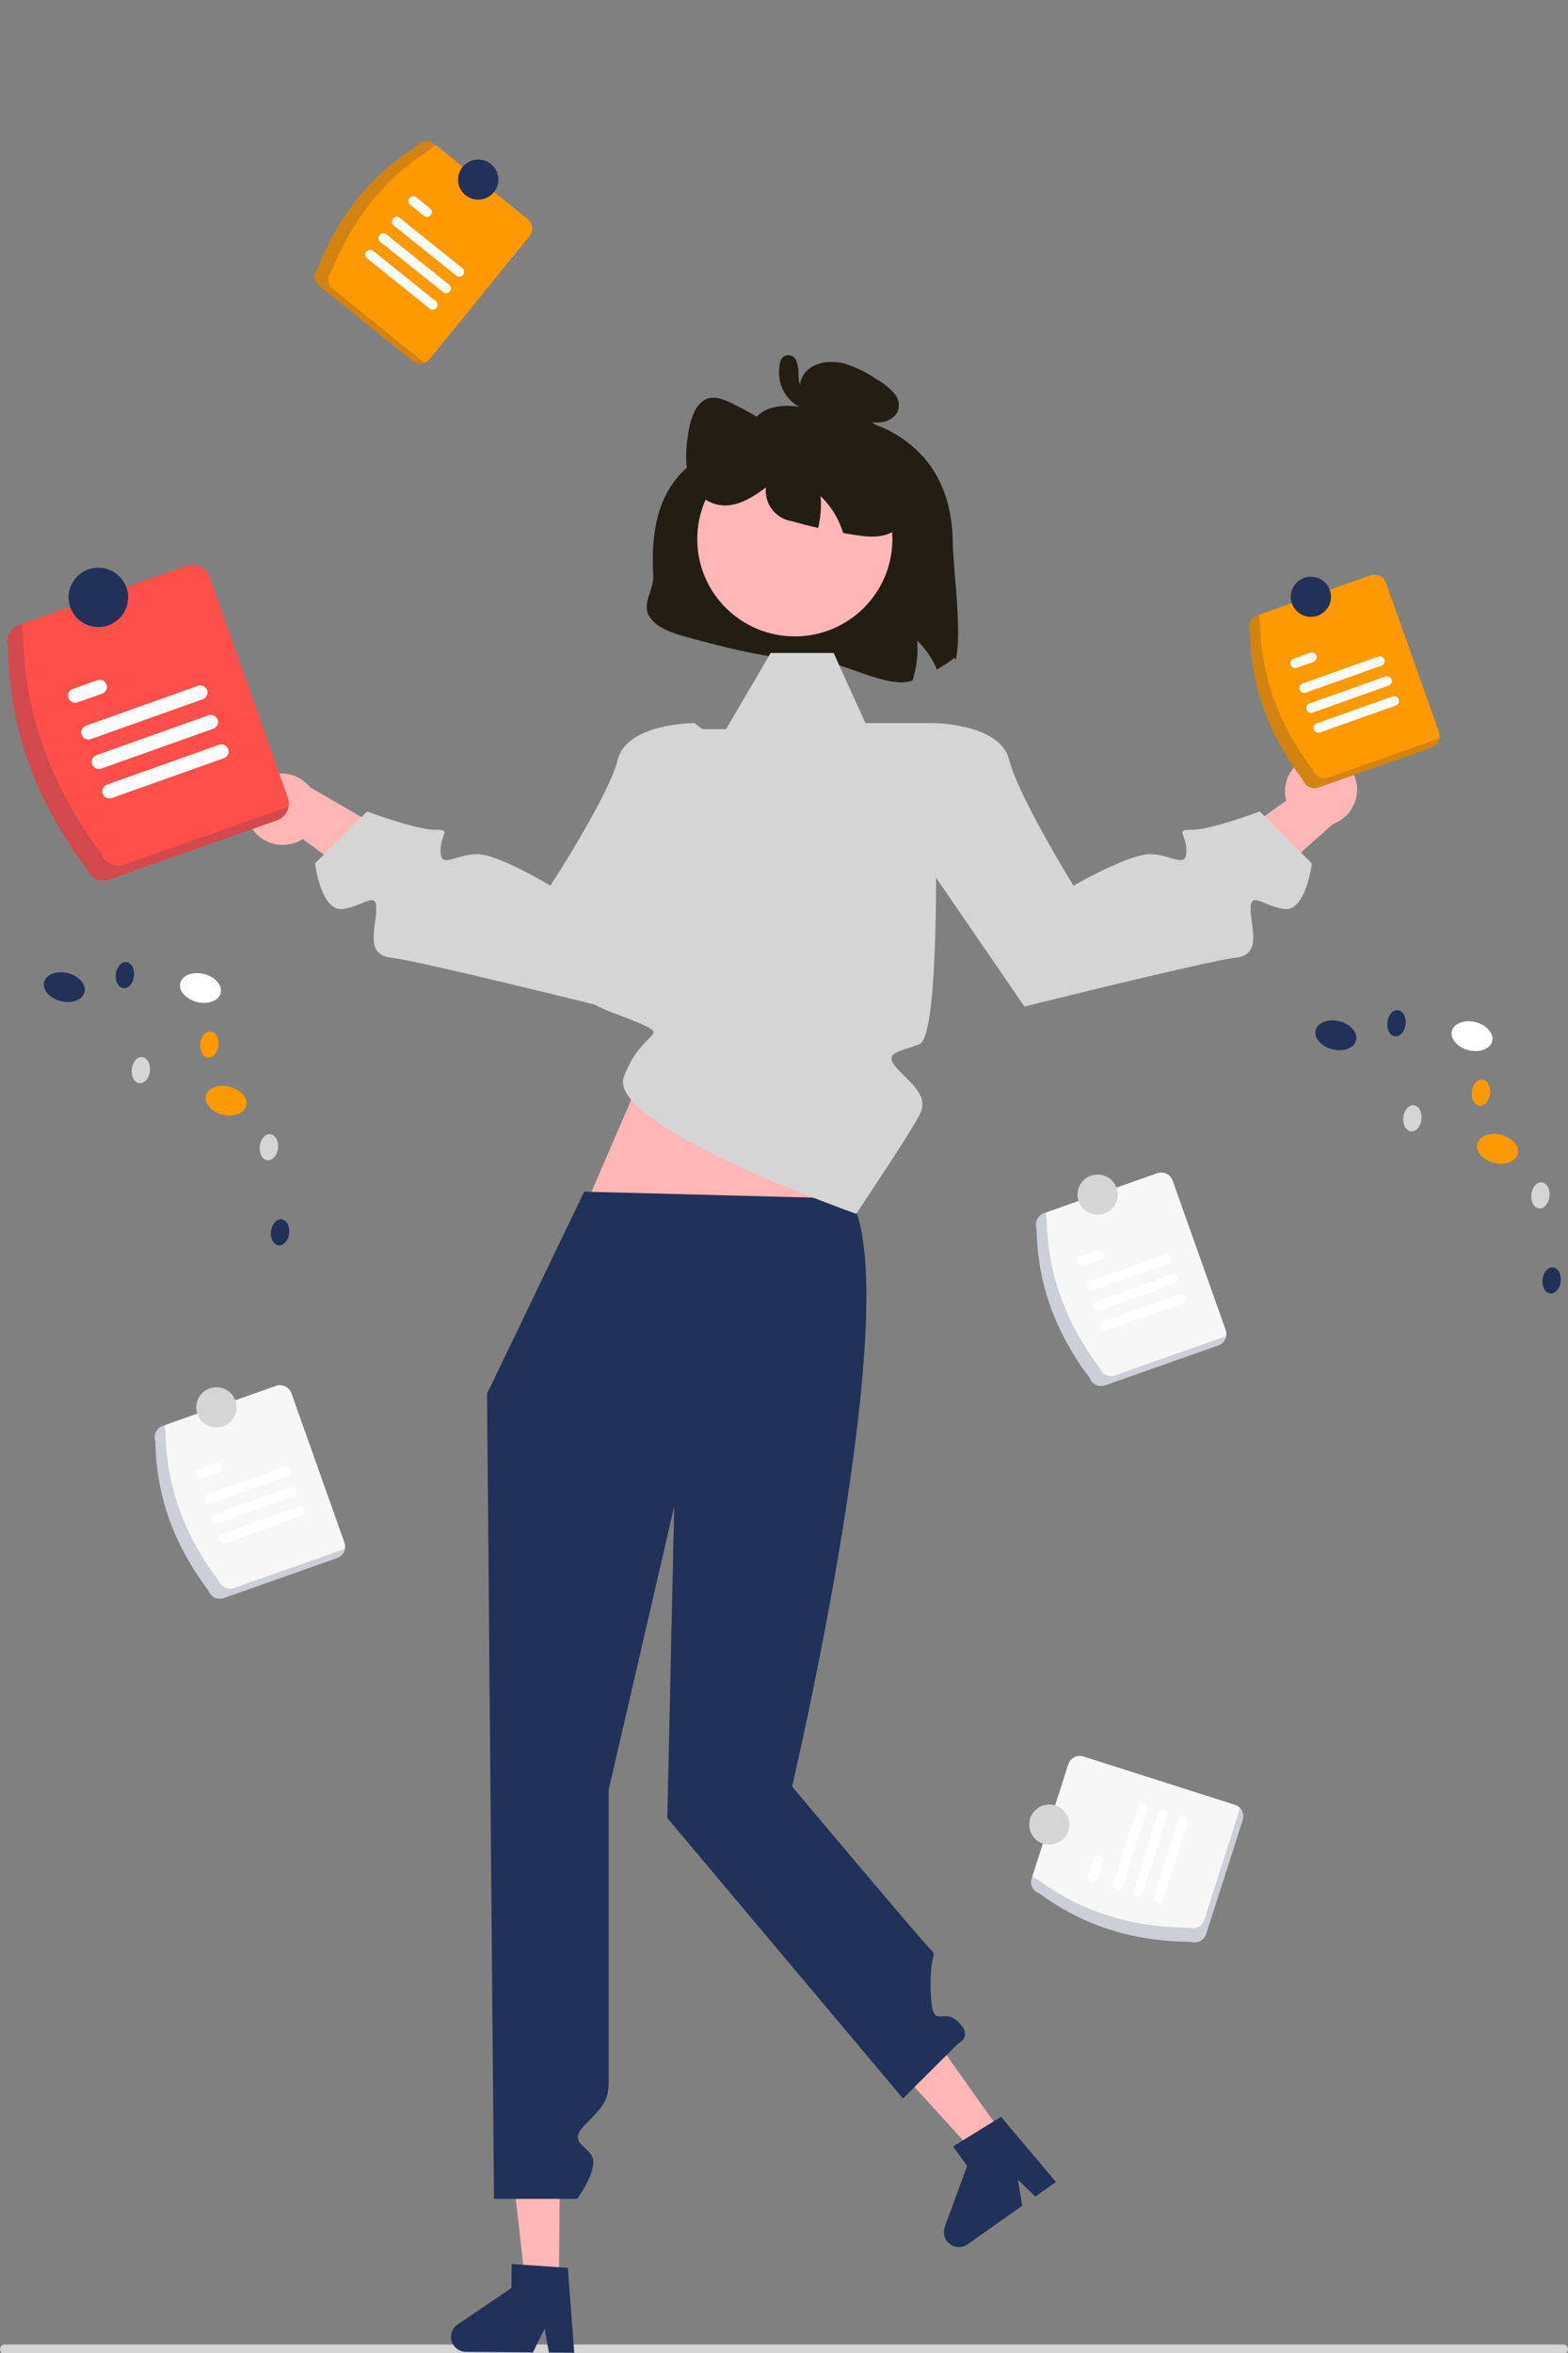 <svg xmlns="http://www.w3.org/2000/svg" width="168" height="252" viewBox="0 0 168 252" fill="none"><rect x="0" y="0" width="168" height="252" fill="#808080" stroke="none"/><g clip-path="url(#clip0_21_1803)"><path d="M2.30917e-06 251.599C-0 251.666 0.013 251.733 0.038 251.794C0.064 251.856 0.101 251.913 0.149 251.96C0.196 252.008 0.252 252.045 0.314 252.071C0.376 252.097 0.443 252.11 0.51 252.111H167.487C167.623 252.111 167.753 252.057 167.85 251.961C167.946 251.865 168 251.735 168 251.599C168 251.464 167.946 251.334 167.85 251.238C167.753 251.142 167.623 251.088 167.487 251.088H0.513C0.446 251.088 0.379 251.101 0.317 251.126C0.255 251.152 0.199 251.189 0.151 251.236C0.103 251.283 0.065 251.339 0.04 251.401C0.014 251.463 0 251.529 2.30917e-06 251.596V251.599Z" fill="#D5D5D6"></path><path d="M22.331 170.352C18.775 165.637 16.72 160.365 16.652 154.354C16.538 154.03 16.557 153.674 16.705 153.364C16.854 153.054 17.119 152.815 17.444 152.7L29.566 148.425C29.891 148.311 30.248 148.33 30.559 148.478C30.87 148.626 31.109 148.891 31.225 149.215L36.904 165.212C37.019 165.536 36.999 165.892 36.851 166.202C36.703 166.512 36.437 166.751 36.112 166.866L23.99 171.141C23.665 171.255 23.308 171.236 22.997 171.088C22.686 170.94 22.447 170.675 22.331 170.352Z" fill="#F7F7F7"></path><path opacity="0.2" d="M25.068 170.067C24.743 170.181 24.386 170.162 24.075 170.014C23.764 169.866 23.524 169.601 23.409 169.277C19.853 164.563 17.797 159.29 17.73 153.279C17.656 153.066 17.639 152.838 17.683 152.616L17.444 152.7C17.119 152.815 16.854 153.054 16.705 153.364C16.557 153.674 16.538 154.03 16.652 154.354C16.72 160.365 18.775 165.637 22.331 170.352C22.447 170.675 22.686 170.94 22.997 171.088C23.308 171.236 23.665 171.255 23.99 171.141L36.112 166.866C36.327 166.789 36.518 166.657 36.666 166.483C36.813 166.31 36.911 166.1 36.951 165.876L25.068 170.067Z" fill="#213159"></path><path d="M30.747 158.093L22.632 160.98C22.503 161.026 22.361 161.019 22.237 160.96C22.113 160.902 22.018 160.797 21.971 160.668C21.925 160.539 21.933 160.398 21.991 160.274C22.05 160.151 22.155 160.055 22.285 160.009L30.4 157.122C30.529 157.077 30.671 157.084 30.794 157.143C30.918 157.201 31.013 157.306 31.059 157.435C31.105 157.563 31.098 157.705 31.04 157.828C30.981 157.952 30.876 158.047 30.747 158.093Z" fill="white"></path><path d="M23.463 157.684L21.677 158.319C21.613 158.342 21.546 158.352 21.478 158.349C21.41 158.346 21.343 158.33 21.282 158.301C21.22 158.272 21.165 158.231 21.119 158.181C21.073 158.131 21.038 158.073 21.015 158.009C20.992 157.945 20.982 157.878 20.985 157.81C20.988 157.742 21.005 157.676 21.034 157.615C21.063 157.554 21.103 157.499 21.154 157.453C21.204 157.407 21.263 157.372 21.327 157.349L21.33 157.348L23.115 156.713C23.244 156.668 23.386 156.675 23.509 156.734C23.633 156.792 23.728 156.897 23.774 157.026C23.82 157.154 23.813 157.296 23.755 157.419C23.697 157.542 23.591 157.637 23.463 157.684Z" fill="white"></path><path d="M32.275 162.359L24.16 165.247C24.031 165.292 23.889 165.285 23.766 165.226C23.642 165.167 23.547 165.062 23.501 164.934C23.455 164.805 23.462 164.664 23.52 164.541C23.579 164.417 23.684 164.322 23.812 164.276L31.927 161.389C32.056 161.343 32.199 161.349 32.322 161.407C32.446 161.466 32.542 161.57 32.589 161.699C32.635 161.827 32.629 161.969 32.57 162.093C32.512 162.216 32.407 162.312 32.278 162.358L32.275 162.359Z" fill="white"></path><path d="M31.51 160.227L23.395 163.114C23.265 163.16 23.123 163.153 22.999 163.095C22.875 163.036 22.78 162.931 22.733 162.803C22.687 162.674 22.694 162.532 22.753 162.409C22.811 162.285 22.917 162.19 23.046 162.144L23.047 162.143L31.162 159.256C31.291 159.211 31.433 159.218 31.557 159.276C31.68 159.335 31.776 159.44 31.822 159.569C31.867 159.697 31.86 159.839 31.802 159.962C31.744 160.085 31.639 160.181 31.51 160.227Z" fill="white"></path><path d="M23.183 152.866C24.374 152.866 25.339 151.904 25.339 150.717C25.339 149.53 24.374 148.568 23.183 148.568C21.992 148.568 21.027 149.53 21.027 150.717C21.027 151.904 21.992 152.866 23.183 152.866Z" fill="#D5D5D6"></path><path d="M102.078 57.916C102.113 61.061 103.117 67.61 102.397 70.691L102.281 70.433C101.682 70.906 101.046 71.33 100.38 71.701C99.898 70.535 99.179 69.481 98.267 68.607C98.387 70.053 98.216 71.508 97.763 72.887C95.068 73.854 90.338 70.807 87.407 70.743C82.69 70.635 78.094 69.466 73.589 68.229C71.989 67.791 70.23 67.219 69.506 65.896C68.782 64.572 70.078 63.144 69.993 61.65C69.389 51.012 74.473 49.229 79.31 46.386C80.374 45.761 80.897 44.414 82.1 43.89C83.768 43.164 85.755 43.512 87.571 43.877C87.12 43.729 86.715 43.468 86.395 43.118C86.075 42.769 85.85 42.344 85.743 41.883C85.667 41.431 85.718 40.968 85.89 40.543C86.062 40.118 86.348 39.749 86.717 39.477C87.717 38.707 89.209 38.613 90.485 38.94C91.718 39.324 92.884 39.895 93.943 40.633C94.662 41.026 95.304 41.544 95.84 42.162C96.092 42.455 96.249 42.818 96.289 43.202C96.329 43.586 96.25 43.973 96.064 44.311C95.834 44.601 95.541 44.835 95.207 44.997C94.874 45.158 94.508 45.243 94.137 45.243C93.565 45.26 92.994 45.201 92.438 45.067C94.986 45.694 97.282 47.079 99.022 49.038C101.181 51.543 102.039 54.77 102.078 57.916Z" fill="#231D14"></path><path d="M26.716 88.23C27.155 89.158 27.939 89.878 28.902 90.238C29.865 90.598 30.931 90.569 31.873 90.158C32.064 90.071 32.246 89.969 32.419 89.852L43.521 97.981L49.641 93.818L33.226 84.321C32.685 83.642 31.934 83.161 31.09 82.953C30.245 82.745 29.356 82.821 28.56 83.169C28.108 83.372 27.702 83.661 27.363 84.021C27.024 84.38 26.759 84.802 26.584 85.264C26.409 85.725 26.326 86.216 26.342 86.709C26.357 87.202 26.469 87.687 26.673 88.137C26.687 88.168 26.701 88.199 26.716 88.23Z" fill="#FFB6B6"></path><path d="M141.135 80.852C140.114 80.979 139.183 81.498 138.541 82.298C137.898 83.099 137.594 84.117 137.693 85.138C137.716 85.345 137.757 85.55 137.814 85.75L126.609 93.737L128.675 100.83L142.838 88.235C143.653 87.933 144.345 87.371 144.807 86.636C145.268 85.902 145.472 85.035 145.387 84.173C145.334 83.682 145.185 83.207 144.948 82.774C144.711 82.341 144.39 81.959 144.005 81.65C143.62 81.34 143.177 81.109 142.702 80.97C142.227 80.832 141.73 80.787 141.238 80.84C141.203 80.844 141.169 80.848 141.135 80.852Z" fill="#FFB6B6"></path><path d="M59.883 244.537L56.275 244.507L54.678 230.312L60.003 230.356L59.883 244.537Z" fill="#FFB6B6"></path><path d="M48.324 250.257C48.321 250.683 48.488 251.093 48.788 251.397C49.087 251.701 49.496 251.875 49.924 251.879L57.098 251.938L58.354 249.401L58.815 251.951L61.522 251.976L60.838 242.88L59.897 242.817L56.055 242.553L54.816 242.471L54.794 245.044L49.031 248.94C48.815 249.086 48.638 249.282 48.515 249.512C48.392 249.741 48.327 249.997 48.324 250.257Z" fill="#213159"></path><path d="M107.446 228.605L104.501 230.681L94.883 220.092L99.231 217.026L107.446 228.605Z" fill="#FFB6B6"></path><path d="M101.421 239.977C101.668 240.325 102.044 240.56 102.466 240.633C102.887 240.705 103.32 240.607 103.67 240.362L109.527 236.232L109.059 233.442L110.928 235.243L113.139 233.686L107.252 226.702L106.452 227.2L103.179 229.223L102.125 229.877L103.616 231.979L101.223 238.497C101.133 238.741 101.105 239.003 101.139 239.261C101.174 239.519 101.27 239.764 101.421 239.977Z" fill="#213159"></path><path d="M62.59 129.447L73.071 105.188H97.213L90.25 130.506L62.59 129.447Z" fill="#FFB6B6"></path><path d="M62.59 127.626L52.184 149.263L52.926 235.489H61.839C61.839 235.489 63.572 233.159 63.572 231.527C63.572 229.894 60.625 229.658 62.59 227.654C64.555 225.651 65.21 224.998 65.21 223.039V191.702L72.238 161.325L71.495 194.703L96.749 224.744L102.632 218.88C102.632 218.88 104.352 218.124 102.632 216.501C100.911 214.878 99.838 217.745 99.72 213.21C99.601 208.675 100.584 209.654 99.601 208.675C98.618 207.695 84.865 191.331 84.865 191.331C84.865 191.331 97.308 138.487 91.085 128.367L62.59 127.626Z" fill="#213159"></path><path d="M91.74 129.999C91.74 129.999 64.883 120.531 66.848 115.308C68.813 110.085 72.114 111.09 68.171 109.445C64.228 107.8 61.615 107.473 64.068 105.188C66.52 102.903 70.123 100.618 70.123 98.332C70.123 96.047 73.071 78.092 73.071 78.092H77.79L82.569 69.931H89.321L92.723 77.439H99.905L100.256 88.865C100.256 88.865 100.72 110.938 98.523 111.817C96.326 112.696 94.361 112.696 96.326 114.655C98.291 116.614 99.41 117.627 98.523 119.405C97.636 121.184 91.74 129.999 91.74 129.999Z" fill="#D5D5D6"></path><path d="M95.672 80.704L99.907 77.439C99.907 77.439 107.136 77.439 108.118 81.357C109.101 85.274 115.015 94.855 115.015 94.855C115.015 94.855 120.892 91.477 123.185 91.477C125.477 91.477 127.115 93.109 127.115 91.151C127.115 89.192 125.805 88.865 127.77 88.865C129.735 88.865 134.976 86.907 134.976 86.907L140.566 92.478C140.566 92.478 139.889 97.68 137.596 97.353C135.303 97.027 133.993 95.394 133.993 97.353C133.993 99.312 135.303 102.25 132.356 102.577C129.408 102.903 109.756 107.8 109.756 107.8L96.327 88.213L95.672 80.704Z" fill="#D5D5D6"></path><path d="M78.64 80.704L74.405 77.439C74.405 77.439 67.176 77.439 66.194 81.357C65.211 85.274 58.967 94.855 58.967 94.855C58.967 94.855 53.42 91.477 51.127 91.477C48.834 91.477 47.197 93.109 47.197 91.151C47.197 89.192 48.507 88.865 46.542 88.865C44.577 88.865 39.336 86.907 39.336 86.907L33.746 92.478C33.746 92.478 34.423 97.68 36.716 97.353C39.009 97.027 40.319 95.394 40.319 97.353C40.319 99.312 39.009 102.25 41.956 102.577C44.904 102.903 64.556 107.8 64.556 107.8L77.985 88.213L78.64 80.704Z" fill="#D5D5D6"></path><path d="M85.159 68.157C90.932 68.157 95.612 63.493 95.612 57.739C95.612 51.986 90.932 47.321 85.159 47.321C79.387 47.321 74.707 51.986 74.707 57.739C74.707 63.493 79.387 68.157 85.159 68.157Z" fill="#FFB6B6"></path><path d="M96.565 56.167C95.336 57.65 93.508 57.572 91.883 57.336C91.37 57.263 90.857 57.181 90.344 57.087C90.253 56.799 90.15 56.511 90.033 56.231C89.552 55.065 88.833 54.011 87.921 53.138C88.017 54.28 87.928 55.431 87.658 56.545C86.705 56.326 85.757 56.081 84.812 55.81C83.977 55.675 83.226 55.225 82.714 54.553C82.202 53.881 81.969 53.039 82.062 52.201C80.704 53.232 79.225 54.126 77.673 54.143C76.798 54.12 75.953 53.819 75.263 53.283C74.572 52.747 74.072 52.005 73.836 51.165C73.413 49.876 73.478 48.389 73.65 46.997C73.857 45.343 74.323 43.525 75.444 42.859C76.345 42.317 77.384 42.704 78.311 43.142C80.353 44.119 82.289 45.303 84.088 46.675L84.11 47.126C84.575 44.904 86.114 43.19 87.791 43.018C88.921 42.906 90.025 43.426 91.09 43.95C92.482 44.562 93.776 45.374 94.931 46.361C96.236 47.544 97.143 49.101 97.526 50.817C97.927 52.678 97.626 54.886 96.565 56.167Z" fill="#231D14"></path><path d="M86.218 41.709C86.325 41.718 86.062 41.658 86.147 41.693C86.105 41.674 86.065 41.652 86.027 41.626C86.02 41.622 85.935 41.553 85.991 41.601C85.863 41.502 85.767 41.368 85.713 41.215C85.595 40.845 85.54 40.457 85.55 40.068C85.571 39.556 85.484 39.046 85.293 38.571C85.237 38.442 85.151 38.329 85.042 38.239C84.933 38.15 84.805 38.088 84.667 38.057C84.53 38.026 84.387 38.029 84.25 38.063C84.114 38.098 83.987 38.165 83.881 38.257C83.529 38.602 83.501 39.184 83.476 39.648C83.449 40.129 83.5 40.611 83.627 41.076C83.846 41.84 84.283 42.524 84.885 43.045C85.581 43.652 86.454 44.02 87.375 44.093C87.502 44.09 87.625 44.051 87.729 43.979C87.834 43.908 87.915 43.808 87.964 43.691C88.012 43.575 88.026 43.447 88.002 43.322C87.979 43.198 87.92 43.084 87.832 42.993L86.675 41.898C86.554 41.777 86.389 41.709 86.218 41.709C86.046 41.709 85.882 41.777 85.761 41.898C85.639 42.018 85.571 42.182 85.571 42.353C85.571 42.524 85.639 42.688 85.761 42.809L86.918 43.904L87.375 42.804C87.184 42.787 86.996 42.748 86.813 42.689C86.615 42.635 86.427 42.552 86.252 42.444C86.081 42.351 85.921 42.239 85.774 42.111C85.68 42.029 85.591 41.942 85.505 41.851C85.475 41.818 85.444 41.784 85.415 41.749C85.417 41.752 85.293 41.597 85.346 41.668C85.212 41.486 85.096 41.291 84.999 41.087C84.964 41.015 84.936 40.94 84.914 40.863C84.873 40.737 84.839 40.608 84.813 40.478C84.764 40.204 84.749 39.925 84.769 39.648C84.775 39.53 84.786 39.413 84.804 39.296C84.821 39.235 84.833 39.173 84.84 39.11C84.843 38.953 84.819 39.193 84.737 39.23L84.411 39.318C84.358 39.313 84.306 39.297 84.26 39.27C84.214 39.243 84.175 39.206 84.145 39.162C84.131 39.109 84.135 39.118 84.156 39.191C84.181 39.277 84.2 39.364 84.213 39.452C84.238 39.656 84.253 39.862 84.257 40.068C84.261 40.504 84.312 40.938 84.408 41.364C84.499 41.791 84.723 42.18 85.047 42.473C85.373 42.767 85.782 42.95 86.218 42.998C86.389 42.997 86.553 42.928 86.674 42.808C86.795 42.687 86.863 42.524 86.865 42.353C86.861 42.184 86.792 42.022 86.671 41.901C86.551 41.781 86.388 41.712 86.218 41.709Z" fill="#231D14"></path><path d="M139.601 83.549C136.045 78.834 133.989 73.562 133.922 67.551C133.807 67.227 133.826 66.871 133.975 66.561C134.123 66.251 134.389 66.013 134.713 65.898L146.835 61.623C147.16 61.508 147.518 61.527 147.829 61.675C148.14 61.823 148.379 62.088 148.494 62.412L154.173 78.41C154.288 78.734 154.269 79.09 154.121 79.4C153.972 79.71 153.706 79.948 153.382 80.063L141.26 84.338C140.935 84.452 140.578 84.433 140.267 84.285C139.956 84.138 139.716 83.873 139.601 83.549Z" fill="#FF9900"></path><path opacity="0.2" d="M142.338 83.264C142.013 83.378 141.655 83.359 141.344 83.211C141.033 83.063 140.794 82.798 140.679 82.475C137.122 77.76 135.067 72.488 135 66.477C134.925 66.264 134.909 66.035 134.952 65.814L134.713 65.898C134.389 66.013 134.123 66.251 133.975 66.561C133.826 66.871 133.807 67.227 133.922 67.551C133.989 73.562 136.045 78.834 139.601 83.549C139.716 83.873 139.956 84.138 140.267 84.285C140.578 84.433 140.935 84.452 141.26 84.338L153.382 80.063C153.597 79.987 153.788 79.855 153.935 79.681C154.082 79.507 154.181 79.297 154.221 79.073L142.338 83.264Z" fill="#213159"></path><path d="M148.015 71.29L139.9 74.177C139.771 74.223 139.628 74.216 139.505 74.157C139.381 74.099 139.285 73.993 139.239 73.865C139.193 73.736 139.2 73.594 139.259 73.471C139.318 73.347 139.423 73.252 139.552 73.206L147.667 70.319C147.731 70.296 147.799 70.286 147.867 70.29C147.935 70.293 148.001 70.31 148.063 70.339C148.124 70.368 148.179 70.408 148.224 70.459C148.27 70.509 148.305 70.567 148.328 70.631C148.351 70.695 148.361 70.762 148.357 70.83C148.354 70.898 148.337 70.964 148.308 71.025C148.279 71.086 148.238 71.141 148.188 71.186C148.138 71.232 148.079 71.267 148.015 71.29Z" fill="white"></path><path d="M140.733 70.88L138.947 71.516C138.883 71.538 138.816 71.548 138.748 71.545C138.68 71.542 138.613 71.525 138.552 71.496C138.491 71.467 138.436 71.427 138.39 71.377C138.344 71.326 138.309 71.268 138.286 71.204C138.263 71.141 138.253 71.073 138.256 71.005C138.26 70.938 138.276 70.871 138.305 70.81C138.334 70.749 138.375 70.694 138.425 70.649C138.476 70.603 138.535 70.568 138.598 70.545L138.6 70.545L140.385 69.91C140.514 69.864 140.656 69.871 140.78 69.93C140.904 69.988 140.999 70.093 141.045 70.222C141.091 70.351 141.084 70.492 141.026 70.616C140.967 70.739 140.862 70.834 140.733 70.88Z" fill="white"></path><path d="M149.545 75.557L141.43 78.444C141.301 78.49 141.158 78.483 141.034 78.425C140.91 78.367 140.815 78.262 140.769 78.133C140.722 78.004 140.729 77.863 140.788 77.739C140.846 77.615 140.952 77.52 141.081 77.474L141.082 77.474L149.197 74.587C149.326 74.541 149.468 74.548 149.592 74.606C149.716 74.665 149.811 74.77 149.857 74.899C149.903 75.027 149.896 75.169 149.838 75.292C149.779 75.416 149.674 75.511 149.545 75.557Z" fill="white"></path><path d="M148.779 73.424L140.664 76.311C140.6 76.334 140.532 76.344 140.465 76.34C140.397 76.337 140.33 76.321 140.269 76.292C140.207 76.263 140.152 76.222 140.107 76.172C140.061 76.122 140.026 76.063 140.003 76C139.98 75.936 139.97 75.868 139.973 75.801C139.977 75.733 139.993 75.667 140.022 75.606C140.051 75.544 140.092 75.49 140.142 75.444C140.193 75.399 140.251 75.364 140.315 75.341L140.316 75.34L148.432 72.453C148.495 72.43 148.563 72.42 148.631 72.424C148.699 72.427 148.765 72.443 148.827 72.472C148.888 72.501 148.943 72.542 148.989 72.592C149.034 72.642 149.07 72.701 149.093 72.764C149.116 72.828 149.126 72.896 149.122 72.963C149.119 73.031 149.102 73.097 149.073 73.158C149.044 73.219 149.004 73.274 148.953 73.32C148.903 73.365 148.844 73.4 148.78 73.423L148.779 73.424Z" fill="white"></path><path d="M140.451 66.063C141.641 66.063 142.606 65.101 142.606 63.914C142.606 62.728 141.641 61.766 140.451 61.766C139.26 61.766 138.295 62.728 138.295 63.914C138.295 65.101 139.26 66.063 140.451 66.063Z" fill="#213159"></path><path d="M34.004 28.785C36.175 23.297 39.608 18.793 44.712 15.591C44.929 15.325 45.243 15.155 45.586 15.118C45.929 15.082 46.272 15.183 46.54 15.399L56.537 23.46C56.804 23.676 56.975 23.989 57.011 24.331C57.047 24.673 56.946 25.015 56.73 25.282L46.021 38.475C45.804 38.742 45.49 38.912 45.147 38.948C44.804 38.984 44.461 38.883 44.193 38.667L34.197 30.607C33.929 30.39 33.758 30.077 33.722 29.735C33.686 29.394 33.787 29.052 34.004 28.785Z" fill="#FF9900"></path><path opacity="0.2" d="M35.679 30.96C35.411 30.744 35.241 30.43 35.205 30.089C35.168 29.747 35.27 29.405 35.486 29.138C37.657 23.651 41.09 19.147 46.194 15.945C46.338 15.771 46.525 15.637 46.737 15.558L46.54 15.399C46.272 15.183 45.929 15.082 45.586 15.118C45.243 15.155 44.929 15.325 44.712 15.591C39.608 18.793 36.175 23.297 34.004 28.785C33.787 29.052 33.686 29.394 33.722 29.735C33.758 30.077 33.929 30.39 34.197 30.607L44.193 38.667C44.371 38.81 44.584 38.903 44.81 38.937C45.035 38.971 45.266 38.946 45.479 38.862L35.679 30.96Z" fill="#213159"></path><path d="M48.89 29.52L42.176 24.137C42.07 24.051 42.002 23.927 41.987 23.791C41.973 23.655 42.013 23.519 42.099 23.413C42.184 23.307 42.309 23.239 42.445 23.224C42.581 23.209 42.718 23.248 42.824 23.334L49.538 28.717C49.645 28.803 49.713 28.927 49.727 29.063C49.742 29.198 49.702 29.334 49.616 29.441C49.53 29.547 49.406 29.615 49.27 29.63C49.134 29.645 48.997 29.605 48.89 29.52Z" fill="white"></path><path d="M45.43 23.119L43.953 21.935C43.847 21.849 43.779 21.725 43.765 21.59C43.75 21.454 43.79 21.318 43.876 21.212C43.962 21.106 44.086 21.038 44.222 21.023C44.358 21.008 44.495 21.047 44.601 21.132L46.078 22.317C46.185 22.402 46.253 22.527 46.267 22.662C46.282 22.798 46.242 22.934 46.156 23.04C46.07 23.146 45.946 23.214 45.81 23.229C45.674 23.244 45.537 23.205 45.43 23.119Z" fill="white"></path><path d="M46.039 33.05L39.325 27.667C39.218 27.581 39.15 27.457 39.136 27.321C39.121 27.186 39.161 27.05 39.247 26.943C39.333 26.837 39.457 26.769 39.593 26.754C39.73 26.739 39.866 26.779 39.973 26.864L46.687 32.247C46.793 32.333 46.861 32.457 46.875 32.593C46.89 32.728 46.85 32.864 46.764 32.971C46.678 33.077 46.554 33.145 46.418 33.16C46.282 33.175 46.146 33.135 46.039 33.05Z" fill="white"></path><path d="M47.465 31.285L40.751 25.902C40.698 25.86 40.654 25.808 40.621 25.748C40.588 25.689 40.567 25.624 40.56 25.557C40.545 25.421 40.584 25.285 40.67 25.178C40.756 25.071 40.88 25.003 41.017 24.988C41.153 24.972 41.289 25.012 41.397 25.097L41.399 25.099L48.113 30.482C48.22 30.567 48.288 30.692 48.304 30.828C48.319 30.963 48.279 31.1 48.193 31.206C48.108 31.313 47.983 31.382 47.847 31.397C47.711 31.412 47.574 31.372 47.467 31.287L47.465 31.285Z" fill="white"></path><path d="M51.238 21.384C52.428 21.384 53.393 20.422 53.393 19.235C53.393 18.049 52.428 17.087 51.238 17.087C50.047 17.087 49.082 18.049 49.082 19.235C49.082 20.422 50.047 21.384 51.238 21.384Z" fill="#213159"></path><path d="M9.277 93.019C4.017 86.045 0.977 78.246 0.877 69.356C0.708 68.876 0.736 68.35 0.955 67.891C1.175 67.433 1.568 67.08 2.048 66.91L19.978 60.587C20.459 60.418 20.987 60.446 21.447 60.665C21.907 60.883 22.261 61.275 22.432 61.754L30.832 85.417C31.002 85.896 30.974 86.423 30.754 86.881C30.535 87.34 30.141 87.693 29.661 87.863L11.731 94.186C11.25 94.355 10.722 94.327 10.262 94.108C9.802 93.889 9.448 93.498 9.277 93.019Z" fill="#FF4F4A"></path><path opacity="0.2" d="M13.325 92.597C12.845 92.766 12.316 92.738 11.856 92.519C11.396 92.3 11.042 91.908 10.872 91.429C5.611 84.456 2.571 76.657 2.471 67.766C2.362 67.451 2.337 67.113 2.401 66.785L2.048 66.91C1.568 67.08 1.175 67.433 0.955 67.891C0.736 68.35 0.708 68.876 0.877 69.355C0.977 78.246 4.017 86.045 9.277 93.018C9.448 93.497 9.802 93.889 10.262 94.108C10.722 94.327 11.25 94.355 11.731 94.186L29.661 87.862C29.979 87.749 30.262 87.554 30.48 87.297C30.698 87.04 30.843 86.729 30.902 86.398L13.325 92.597Z" fill="#213159"></path><path d="M21.727 74.886L9.723 79.157C9.629 79.191 9.528 79.206 9.428 79.201C9.327 79.196 9.228 79.172 9.137 79.129C9.046 79.086 8.965 79.026 8.897 78.952C8.83 78.877 8.778 78.79 8.744 78.696C8.71 78.602 8.695 78.501 8.7 78.401C8.705 78.301 8.73 78.203 8.773 78.112C8.817 78.022 8.877 77.941 8.952 77.874C9.027 77.806 9.114 77.755 9.209 77.721L21.212 73.451C21.307 73.417 21.407 73.402 21.508 73.407C21.608 73.412 21.706 73.437 21.797 73.48C21.888 73.522 21.969 73.583 22.037 73.657C22.104 73.731 22.156 73.818 22.19 73.912C22.223 74.007 22.238 74.106 22.233 74.206C22.228 74.306 22.203 74.404 22.16 74.495C22.117 74.585 22.057 74.666 21.983 74.734C21.908 74.801 21.821 74.853 21.727 74.886Z" fill="white"></path><path d="M10.953 74.28L8.313 75.22C8.122 75.287 7.912 75.276 7.729 75.189C7.546 75.103 7.406 74.947 7.337 74.757C7.269 74.567 7.28 74.358 7.366 74.176C7.453 73.993 7.608 73.852 7.798 73.784L10.439 72.844C10.63 72.777 10.84 72.788 11.023 72.875C11.206 72.961 11.346 73.117 11.414 73.307C11.482 73.497 11.472 73.706 11.386 73.888C11.299 74.071 11.144 74.212 10.953 74.28Z" fill="white"></path><path d="M23.986 81.197L11.983 85.467C11.792 85.535 11.582 85.525 11.398 85.438C11.215 85.352 11.074 85.196 11.005 85.006C10.937 84.815 10.948 84.606 11.035 84.423C11.121 84.24 11.278 84.1 11.469 84.032L23.472 79.761C23.567 79.728 23.667 79.713 23.767 79.718C23.867 79.723 23.966 79.747 24.056 79.79C24.147 79.833 24.229 79.893 24.296 79.968C24.363 80.042 24.416 80.129 24.449 80.223C24.483 80.317 24.498 80.417 24.493 80.517C24.488 80.617 24.463 80.715 24.42 80.805C24.377 80.896 24.317 80.977 24.242 81.044C24.168 81.111 24.081 81.163 23.986 81.197Z" fill="white"></path><path d="M22.855 78.042L10.852 82.312C10.757 82.346 10.657 82.361 10.557 82.356C10.456 82.35 10.358 82.326 10.267 82.283C10.177 82.24 10.095 82.18 10.028 82.106C9.96 82.031 9.908 81.945 9.875 81.85C9.841 81.756 9.826 81.656 9.831 81.556C9.836 81.456 9.861 81.358 9.904 81.268C9.947 81.177 10.007 81.096 10.082 81.029C10.156 80.962 10.243 80.91 10.338 80.876L22.341 76.606C22.436 76.572 22.536 76.558 22.636 76.562C22.737 76.567 22.835 76.592 22.926 76.635C23.016 76.678 23.098 76.738 23.165 76.812C23.233 76.886 23.285 76.973 23.318 77.067C23.352 77.162 23.367 77.262 23.362 77.362C23.357 77.462 23.332 77.56 23.289 77.65C23.246 77.741 23.186 77.822 23.111 77.889C23.037 77.956 22.95 78.008 22.855 78.042Z" fill="white"></path><path d="M10.536 67.155C12.297 67.155 13.725 65.732 13.725 63.977C13.725 62.222 12.297 60.799 10.536 60.799C8.775 60.799 7.348 62.222 7.348 63.977C7.348 65.732 8.775 67.155 10.536 67.155Z" fill="#213159"></path><path d="M127.598 207.961C121.68 207.931 116.224 206.373 111.382 202.79C111.054 202.685 110.781 202.455 110.623 202.149C110.465 201.844 110.435 201.489 110.54 201.162L114.458 188.955C114.564 188.628 114.795 188.356 115.101 188.199C115.408 188.041 115.764 188.012 116.092 188.116L132.308 193.287C132.636 193.392 132.909 193.623 133.067 193.928C133.225 194.233 133.255 194.589 133.15 194.916L129.232 207.122C129.127 207.449 128.895 207.721 128.589 207.879C128.283 208.036 127.926 208.066 127.598 207.961Z" fill="#F7F7F7"></path><path opacity="0.2" d="M129.026 205.617C128.92 205.944 128.689 206.216 128.383 206.373C128.076 206.53 127.72 206.56 127.392 206.456C121.474 206.426 116.018 204.867 111.176 201.285C110.961 201.214 110.768 201.089 110.617 200.921L110.54 201.161C110.435 201.488 110.465 201.844 110.623 202.149C110.781 202.454 111.054 202.685 111.382 202.79C116.224 206.373 121.68 207.931 127.598 207.961C127.926 208.065 128.283 208.036 128.589 207.878C128.895 207.721 129.127 207.449 129.232 207.122L133.15 194.916C133.219 194.698 133.229 194.467 133.179 194.245C133.13 194.023 133.022 193.818 132.867 193.65L129.026 205.617Z" fill="#213159"></path><path d="M122.895 193.866L120.292 202.053C120.272 202.118 120.239 202.178 120.196 202.23C120.152 202.282 120.099 202.325 120.039 202.356C119.978 202.388 119.913 202.407 119.845 202.413C119.777 202.419 119.709 202.412 119.644 202.392C119.579 202.372 119.519 202.339 119.467 202.295C119.415 202.252 119.372 202.199 119.34 202.139C119.309 202.079 119.289 202.013 119.283 201.946C119.277 201.878 119.285 201.81 119.305 201.746L119.306 201.742L121.909 193.555C121.951 193.425 122.043 193.317 122.164 193.255C122.286 193.192 122.427 193.18 122.558 193.221C122.688 193.262 122.796 193.353 122.86 193.474C122.923 193.595 122.936 193.736 122.895 193.866Z" fill="white"></path><path d="M118.161 199.399L117.589 201.2C117.568 201.264 117.536 201.324 117.492 201.376C117.449 201.428 117.395 201.471 117.335 201.502C117.275 201.534 117.209 201.553 117.142 201.559C117.074 201.565 117.006 201.558 116.941 201.538C116.876 201.518 116.816 201.485 116.764 201.442C116.712 201.398 116.669 201.345 116.637 201.285C116.606 201.225 116.586 201.16 116.58 201.092C116.574 201.025 116.581 200.957 116.602 200.892L116.603 200.888L117.176 199.087C117.196 199.023 117.229 198.963 117.272 198.911C117.316 198.859 117.369 198.816 117.429 198.784C117.489 198.753 117.555 198.734 117.623 198.728C117.69 198.722 117.758 198.729 117.823 198.749C117.888 198.769 117.948 198.802 118 198.845C118.052 198.889 118.095 198.942 118.127 199.002C118.158 199.062 118.178 199.127 118.184 199.195C118.19 199.262 118.183 199.33 118.162 199.395L118.161 199.399Z" fill="white"></path><path d="M127.229 195.235L124.626 203.422C124.605 203.486 124.573 203.546 124.529 203.598C124.486 203.65 124.432 203.693 124.372 203.724C124.312 203.756 124.246 203.775 124.179 203.781C124.111 203.787 124.043 203.78 123.978 203.76C123.913 203.74 123.853 203.707 123.801 203.664C123.749 203.62 123.706 203.567 123.674 203.507C123.643 203.447 123.623 203.382 123.617 203.314C123.611 203.247 123.618 203.179 123.639 203.114L123.64 203.11L126.243 194.923C126.263 194.859 126.296 194.798 126.339 194.746C126.383 194.694 126.436 194.651 126.496 194.62C126.557 194.588 126.622 194.569 126.69 194.563C126.758 194.557 126.826 194.564 126.891 194.584C126.956 194.604 127.016 194.637 127.068 194.68C127.12 194.724 127.164 194.777 127.195 194.837C127.227 194.897 127.246 194.963 127.252 195.03C127.258 195.098 127.25 195.166 127.23 195.231L127.229 195.235Z" fill="white"></path><path d="M125.063 194.55L122.46 202.737C122.44 202.802 122.407 202.862 122.363 202.914C122.32 202.966 122.267 203.009 122.206 203.04C122.146 203.072 122.081 203.091 122.013 203.097C121.945 203.103 121.877 203.096 121.812 203.076C121.747 203.056 121.687 203.023 121.635 202.98C121.583 202.936 121.54 202.883 121.508 202.823C121.477 202.763 121.457 202.697 121.451 202.63C121.445 202.562 121.453 202.494 121.473 202.43L121.474 202.426L124.077 194.239C124.097 194.174 124.13 194.114 124.174 194.062C124.217 194.01 124.271 193.967 124.331 193.936C124.391 193.904 124.457 193.885 124.524 193.879C124.592 193.873 124.66 193.88 124.725 193.9C124.79 193.921 124.85 193.953 124.902 193.997C124.954 194.04 124.997 194.093 125.029 194.153C125.06 194.213 125.08 194.279 125.086 194.346C125.092 194.413 125.084 194.481 125.064 194.546L125.063 194.55Z" fill="white"></path><path d="M112.427 197.557C113.618 197.557 114.583 196.595 114.583 195.408C114.583 194.222 113.618 193.26 112.427 193.26C111.237 193.26 110.271 194.222 110.271 195.408C110.271 196.595 111.237 197.557 112.427 197.557Z" fill="#D5D5D6"></path><path d="M159.88 111.517C160.091 110.688 159.293 109.772 158.098 109.47C156.903 109.168 155.764 109.595 155.553 110.424C155.343 111.252 156.14 112.168 157.335 112.47C158.53 112.772 159.669 112.345 159.88 111.517Z" fill="white"></path><path d="M145.29 111.423C145.501 110.594 144.703 109.678 143.508 109.376C142.313 109.075 141.174 109.502 140.963 110.33C140.753 111.158 141.551 112.075 142.745 112.377C143.94 112.678 145.08 112.251 145.29 111.423Z" fill="#213159"></path><path d="M162.618 123.582C162.829 122.754 162.031 121.837 160.836 121.536C159.642 121.234 158.502 121.661 158.292 122.489C158.081 123.318 158.879 124.234 160.074 124.536C161.268 124.838 162.408 124.411 162.618 123.582Z" fill="#FF9900"></path><path d="M166.021 128.132C166.108 127.36 165.741 126.686 165.202 126.626C164.664 126.566 164.157 127.143 164.071 127.914C163.984 128.686 164.351 129.36 164.889 129.42C165.428 129.48 165.934 128.903 166.021 128.132Z" fill="#D5D5D6"></path><path d="M167.22 137.245C167.307 136.473 166.94 135.799 166.402 135.739C165.863 135.679 165.356 136.256 165.27 137.028C165.183 137.799 165.55 138.473 166.088 138.533C166.627 138.593 167.134 138.016 167.22 137.245Z" fill="#213159"></path><path d="M152.302 119.878C152.389 119.106 152.022 118.432 151.484 118.372C150.945 118.312 150.438 118.889 150.352 119.66C150.265 120.432 150.632 121.106 151.17 121.166C151.709 121.226 152.216 120.649 152.302 119.878Z" fill="#D5D5D6"></path><path d="M159.646 117.129C159.733 116.357 159.366 115.683 158.827 115.623C158.289 115.563 157.782 116.14 157.696 116.911C157.609 117.683 157.976 118.357 158.514 118.417C159.053 118.477 159.559 117.9 159.646 117.129Z" fill="#FF9900"></path><path d="M150.599 109.7C150.686 108.928 150.319 108.254 149.781 108.194C149.242 108.134 148.735 108.711 148.649 109.483C148.562 110.254 148.929 110.929 149.467 110.988C150.006 111.048 150.513 110.472 150.599 109.7Z" fill="#213159"></path><path d="M23.642 106.359C23.852 105.531 23.055 104.615 21.86 104.313C20.665 104.011 19.526 104.438 19.315 105.267C19.104 106.095 19.902 107.011 21.097 107.313C22.292 107.615 23.431 107.188 23.642 106.359Z" fill="white"></path><path d="M9.052 106.266C9.263 105.437 8.465 104.521 7.27 104.219C6.075 103.917 4.936 104.344 4.725 105.173C4.515 106.001 5.312 106.918 6.507 107.219C7.702 107.521 8.841 107.094 9.052 106.266Z" fill="#213159"></path><path d="M26.38 118.425C26.591 117.596 25.793 116.68 24.598 116.378C23.403 116.077 22.264 116.504 22.053 117.332C21.843 118.16 22.64 119.077 23.835 119.378C25.03 119.68 26.169 119.253 26.38 118.425Z" fill="#FF9900"></path><path d="M29.783 122.975C29.869 122.204 29.503 121.53 28.964 121.47C28.426 121.41 27.919 121.986 27.832 122.758C27.746 123.53 28.112 124.204 28.651 124.264C29.189 124.324 29.696 123.747 29.783 122.975Z" fill="#D5D5D6"></path><path d="M30.982 132.089C31.068 131.317 30.702 130.643 30.163 130.583C29.625 130.523 29.118 131.1 29.032 131.871C28.945 132.643 29.312 133.317 29.85 133.377C30.389 133.437 30.895 132.86 30.982 132.089Z" fill="#213159"></path><path d="M16.064 114.721C16.151 113.95 15.784 113.276 15.245 113.216C14.707 113.156 14.2 113.733 14.114 114.504C14.027 115.276 14.394 115.95 14.932 116.01C15.471 116.07 15.977 115.493 16.064 114.721Z" fill="#D5D5D6"></path><path d="M23.408 111.971C23.494 111.2 23.128 110.526 22.589 110.466C22.051 110.406 21.544 110.983 21.457 111.754C21.371 112.526 21.737 113.2 22.276 113.26C22.814 113.32 23.321 112.743 23.408 111.971Z" fill="#FF9900"></path><path d="M14.361 104.543C14.447 103.771 14.081 103.097 13.542 103.037C13.004 102.977 12.497 103.554 12.411 104.325C12.324 105.097 12.691 105.771 13.229 105.831C13.768 105.891 14.274 105.314 14.361 104.543Z" fill="#213159"></path><path d="M116.749 147.577C113.193 142.863 111.137 137.59 111.07 131.579C110.956 131.255 110.975 130.899 111.123 130.589C111.271 130.279 111.537 130.041 111.862 129.926L123.984 125.651C124.309 125.537 124.666 125.556 124.977 125.704C125.288 125.852 125.527 126.116 125.643 126.44L131.322 142.438C131.436 142.762 131.417 143.118 131.269 143.428C131.121 143.738 130.855 143.977 130.53 144.092L118.408 148.366C118.083 148.481 117.726 148.462 117.415 148.314C117.104 148.166 116.865 147.901 116.749 147.577Z" fill="#F7F7F7"></path><path opacity="0.2" d="M119.486 147.292C119.161 147.406 118.804 147.387 118.493 147.239C118.182 147.092 117.942 146.827 117.827 146.503C114.271 141.788 112.215 136.516 112.148 130.505C112.074 130.292 112.057 130.063 112.1 129.842L111.862 129.926C111.537 130.041 111.271 130.279 111.123 130.589C110.975 130.899 110.956 131.255 111.07 131.579C111.137 137.59 113.193 142.863 116.749 147.577C116.865 147.901 117.104 148.166 117.415 148.314C117.726 148.462 118.083 148.481 118.408 148.366L130.53 144.092C130.745 144.015 130.936 143.883 131.083 143.709C131.231 143.535 131.329 143.326 131.369 143.101L119.486 147.292Z" fill="#213159"></path><path d="M125.165 135.318L117.05 138.205C116.921 138.251 116.779 138.244 116.655 138.186C116.531 138.127 116.436 138.022 116.389 137.893C116.343 137.764 116.35 137.623 116.409 137.499C116.468 137.376 116.573 137.28 116.703 137.235L124.818 134.347C124.882 134.325 124.949 134.315 125.017 134.318C125.085 134.321 125.152 134.338 125.213 134.367C125.274 134.396 125.329 134.437 125.375 134.487C125.42 134.537 125.456 134.596 125.478 134.659C125.501 134.723 125.511 134.791 125.508 134.858C125.504 134.926 125.488 134.992 125.459 135.053C125.43 135.115 125.389 135.169 125.338 135.215C125.288 135.26 125.229 135.295 125.165 135.318Z" fill="white"></path><path d="M117.883 134.909L116.098 135.544C116.034 135.567 115.966 135.577 115.898 135.573C115.83 135.57 115.764 135.554 115.702 135.525C115.641 135.496 115.586 135.455 115.54 135.405C115.495 135.355 115.459 135.296 115.437 135.233C115.414 135.169 115.404 135.101 115.407 135.034C115.41 134.966 115.427 134.9 115.456 134.839C115.485 134.777 115.526 134.723 115.576 134.677C115.626 134.632 115.685 134.596 115.749 134.574L115.75 134.573L117.535 133.938C117.664 133.892 117.806 133.899 117.93 133.958C118.054 134.017 118.149 134.122 118.196 134.25C118.242 134.379 118.235 134.52 118.176 134.644C118.117 134.767 118.012 134.863 117.883 134.909Z" fill="white"></path><path d="M126.693 139.584L118.578 142.472C118.514 142.494 118.446 142.504 118.379 142.501C118.311 142.498 118.244 142.481 118.183 142.452C118.121 142.423 118.066 142.383 118.021 142.333C117.975 142.283 117.94 142.224 117.917 142.16C117.894 142.097 117.884 142.029 117.887 141.961C117.891 141.894 117.907 141.828 117.936 141.766C117.965 141.705 118.006 141.65 118.056 141.605C118.107 141.559 118.165 141.524 118.229 141.501L118.23 141.501L126.346 138.614C126.475 138.568 126.617 138.575 126.741 138.634C126.864 138.692 126.96 138.797 127.006 138.926C127.052 139.055 127.045 139.196 126.986 139.32C126.928 139.443 126.822 139.538 126.693 139.584Z" fill="white"></path><path d="M125.93 137.451L117.814 140.338C117.751 140.361 117.683 140.371 117.615 140.368C117.547 140.364 117.481 140.348 117.419 140.319C117.358 140.29 117.303 140.249 117.257 140.199C117.212 140.149 117.176 140.091 117.153 140.027C117.13 139.963 117.12 139.896 117.124 139.828C117.127 139.76 117.144 139.694 117.173 139.633C117.202 139.572 117.242 139.517 117.293 139.471C117.343 139.426 117.402 139.391 117.466 139.368L117.467 139.368L125.582 136.48C125.711 136.434 125.853 136.441 125.977 136.5C126.101 136.558 126.197 136.663 126.243 136.792C126.289 136.92 126.282 137.062 126.224 137.186C126.165 137.309 126.06 137.405 125.931 137.451L125.93 137.451Z" fill="white"></path><path d="M117.601 130.091C118.792 130.091 119.757 129.129 119.757 127.943C119.757 126.756 118.792 125.794 117.601 125.794C116.41 125.794 115.445 126.756 115.445 127.943C115.445 129.129 116.41 130.091 117.601 130.091Z" fill="#D5D5D6"></path></g><defs><clipPath id="clip0_21_1803"><rect width="168" height="252" fill="white"></rect></clipPath></defs></svg>